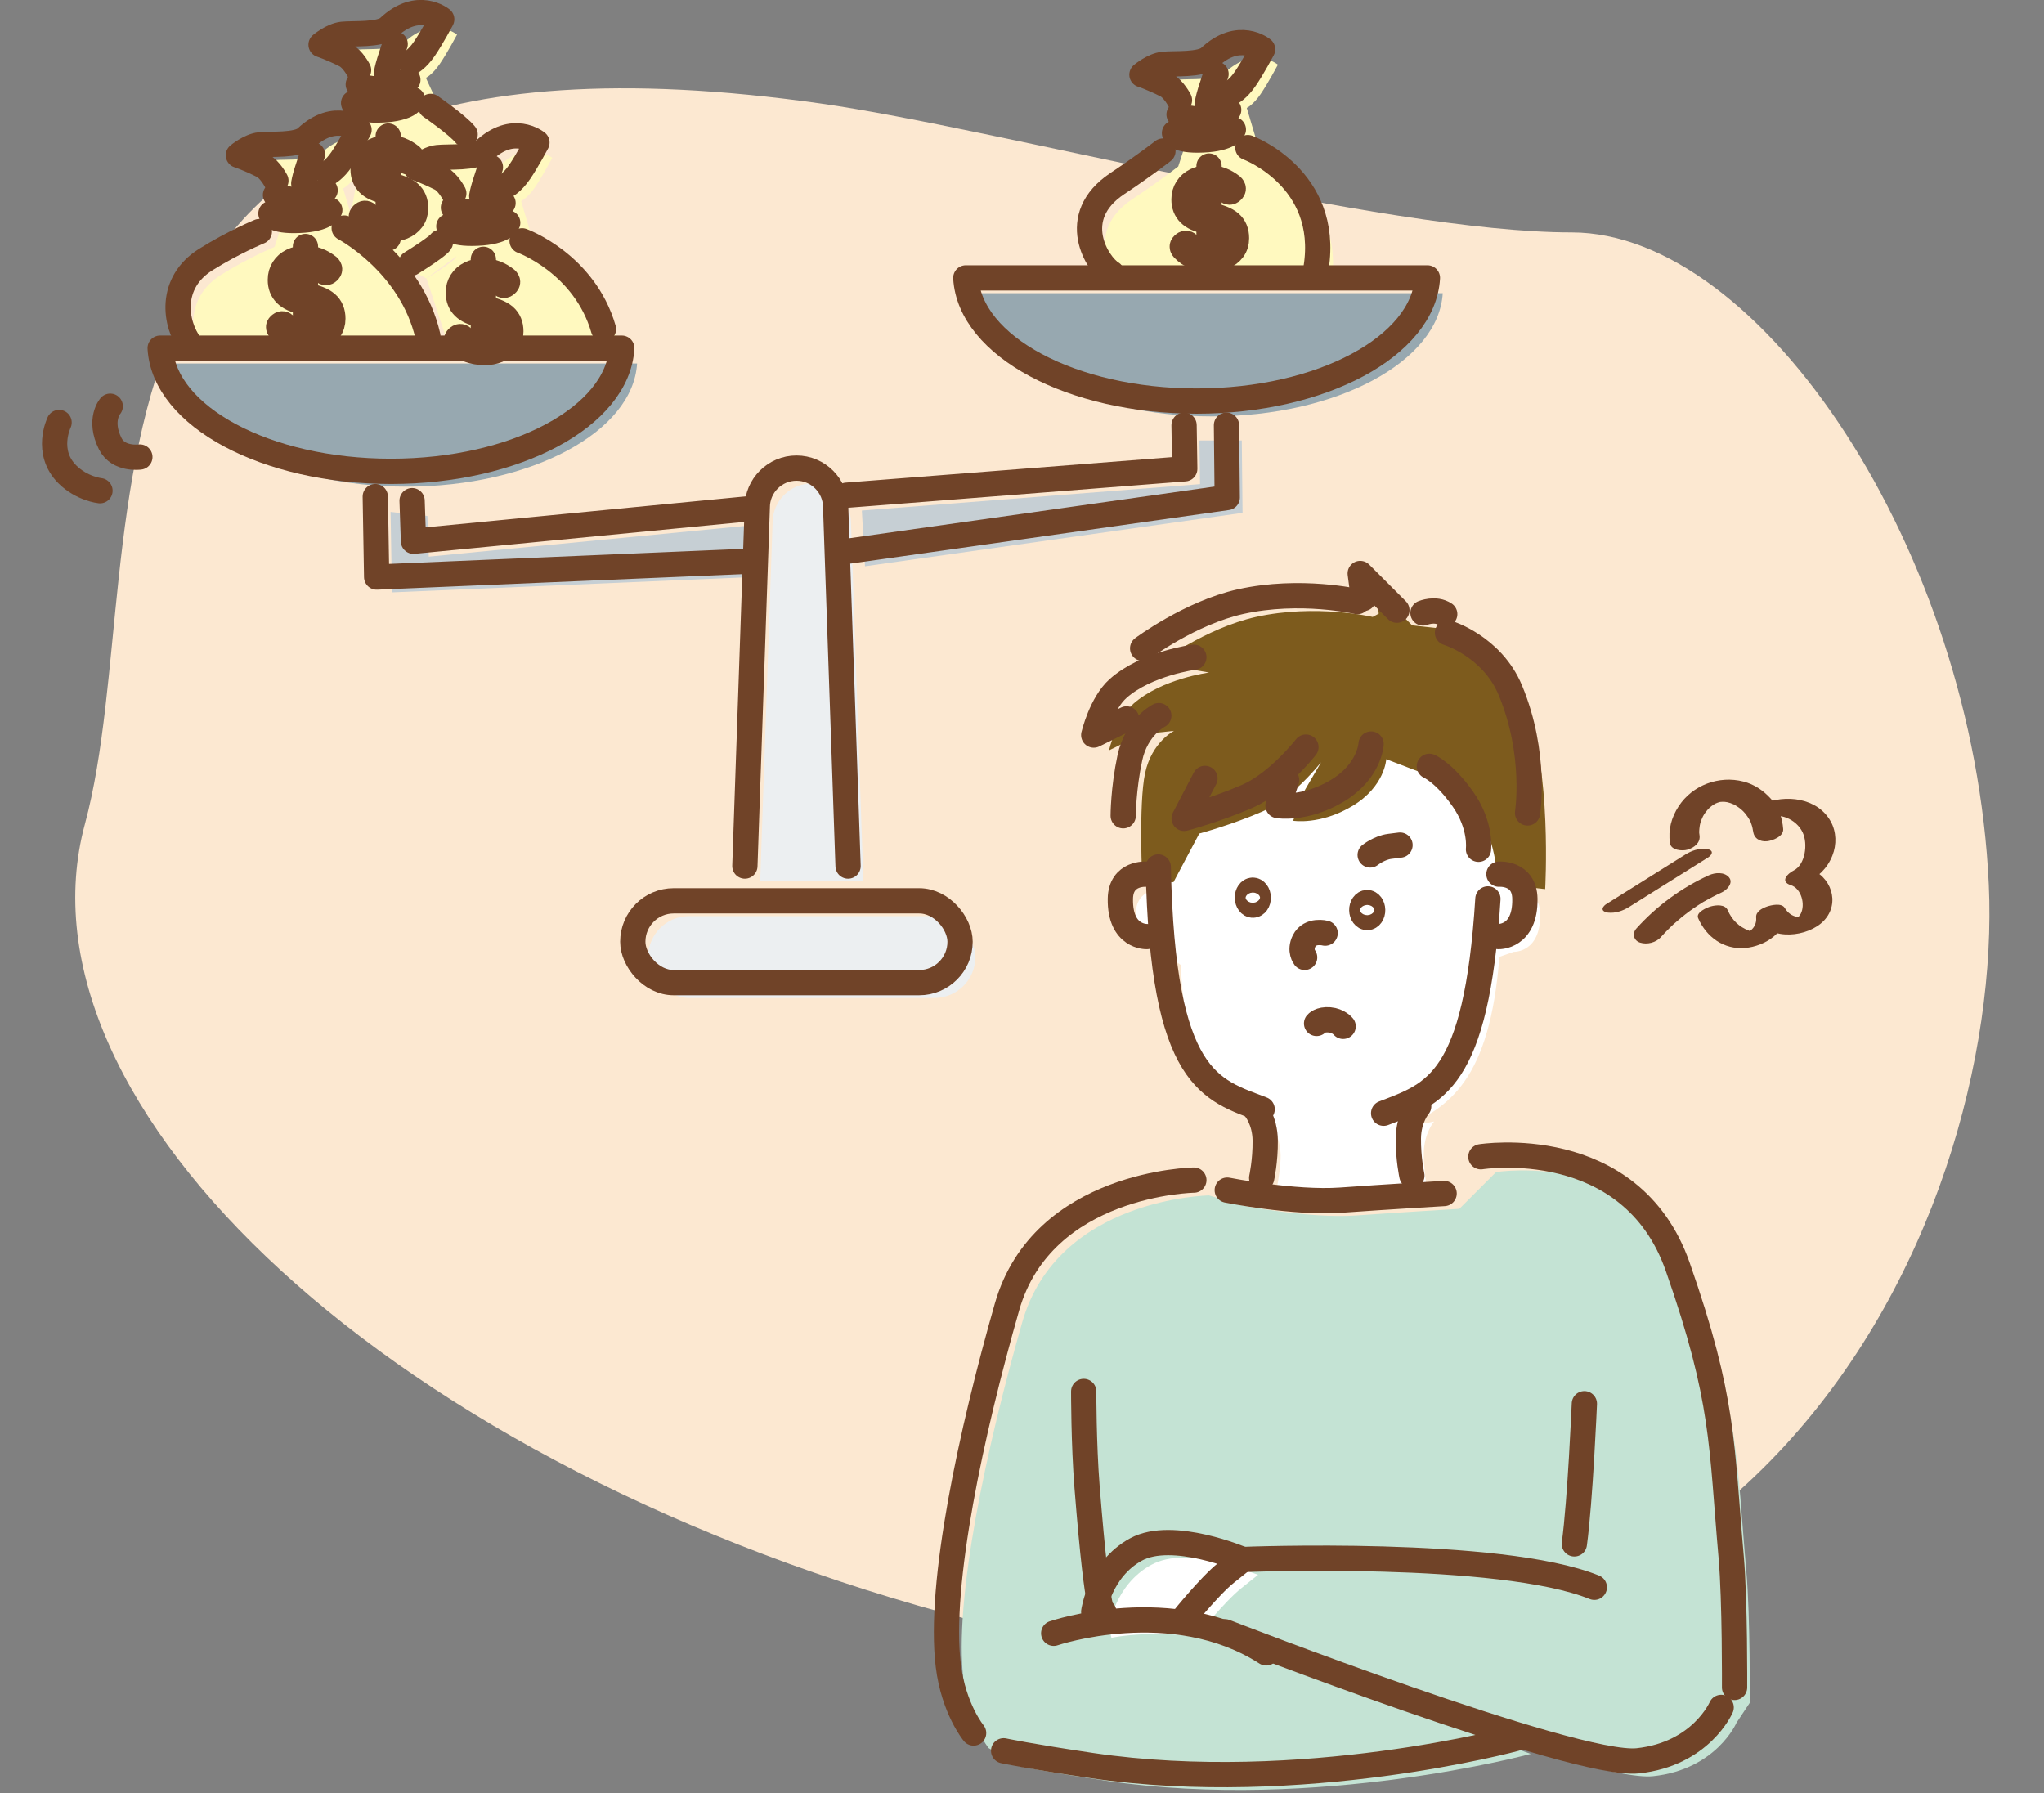 <?xml version="1.0" encoding="UTF-8"?><svg id="_レイヤー_2" xmlns="http://www.w3.org/2000/svg" viewBox="0 0 267 234.23"><rect x="0" y="0" width="267" height="234.23" fill="#808080" stroke="none"/><defs><style>.cls-1,.cls-2,.cls-3,.cls-4,.cls-5,.cls-6,.cls-7,.cls-8,.cls-9,.cls-10{stroke-width:0px;}.cls-1,.cls-11,.cls-12{fill:none;}.cls-2,.cls-13{fill:#704328;}.cls-3{fill:#c6cfd4;}.cls-13,.cls-11,.cls-12{stroke:#704328;stroke-width:3.3px;}.cls-13,.cls-12{stroke-linecap:round;stroke-linejoin:round;}.cls-4{fill:#c4e3d4;}.cls-5{fill:#7d5b1d;}.cls-6{fill:#fff9bf;}.cls-7{fill:#fce8d1;}.cls-11{stroke-miterlimit:10;}.cls-8{fill:#97a8b0;}.cls-9{fill:#eceff1;}.cls-10{fill:#fff;}</style></defs><g id="_内容"><path class="cls-7" d="M107.2,13.52c22.82,3.23,73.32,16.84,98.09,16.84s52.51,41.61,54.5,85.21c1.98,43.6-31.31,122.46-132.77,96.11C50.72,191.87,1.18,144.31,11.09,107.65,21,70.99,2.17-1.34,107.2,13.52Z"/><path class="cls-4" d="M129.17,228.38s-2.61-3.15-3.31-8.83c-1.31-10.68,3.02-30.55,7.67-46.83,4.65-16.28,24.41-16.57,24.41-16.57l4.36,1.31s8.72,1.74,14.82,1.31,13.51-.87,13.51-.87l4.8-4.8s19.59-3.12,25.72,14.39c6.1,17.44,5.67,23.11,6.98,37.93.5,5.7.44,17,.44,17l-1.74,2.62s-2.62,6.1-10.9,6.98c-8.28.87-53.91-16.86-53.91-16.86l37.93,13.95s-27.9,7.56-55.33,3.52c-8.24-1.21-11.52-1.93-11.52-1.93l-3.92-2.33Z"/><ellipse class="cls-11" cx="165.66" cy="119.25" rx=".71" ry=".98" transform="translate(-1.9 2.68) rotate(-.92)"/><ellipse class="cls-11" cx="180.6" cy="120.87" rx=".71" ry=".98" transform="translate(-1.92 2.93) rotate(-.92)"/><path class="cls-12" d="M175.1,123.89s-1.98-.52-2.75,1.02c-.63,1.27.07,2.15.07,2.15"/><path class="cls-12" d="M173.98,135.69s.43-.57,1.69-.47c1.19.1,1.78.85,1.78.85"/><path class="cls-12" d="M180.98,113.68s1.2-.95,2.55-1.12l1.35-.17"/><path class="cls-10" d="M195.86,125c-1.24,15.94-6.49,19.87-13.11,22.42l4.58-.92s-1.32,1.51-1.35,4.18.8,6.93.8,6.93l-20.56.08s1.08-4.05,1.06-6.73c-.03-2.67-1.35-4.18-1.35-4.18l.94.11c-6.62-2.55-11.96-4.31-12.62-20.83l-2.45-1.73s-3.53.13-3.45-4.93c.05-3.48,3.39-3.22,3.39-3.22l4.65-15.22,33.28-3.88,8.13,19.1s3.34-.26,3.39,3.22c.08,5.06-3.45,4.93-3.45,4.93l-1.89.66Z"/><path class="cls-10" d="M156.49,213.55s3.49-4.36,5.67-6.1l2.18-1.74-.94-.34s-8.22-3.58-13.02-.96c-4.8,2.62-5.52,8.14-5.52,8.14l.32,1.39s6.44-1.43,14.97.55l-3.66-.92Z"/><path class="cls-5" d="M179.31,80.59s-7.41-1.74-15.26,0c-6.6,1.47-12.79,6.1-12.79,6.1l6.68,1.16s-6.18.8-9.88,4.07c-2.22,1.96-3.2,6.1-3.2,6.1l4.29-2.11,4.21-.44s-2.91,1.45-3.78,5.52c-.87,4.07-.36,14.28-.36,14.28l4.07-.04,3.37-6.35s4.26-1.14,8.25-2.88c4-1.74,7.66-6.43,7.66-6.43l-2.52,4.32-1.13,3.32s3.53.6,7.76-1.94c4.23-2.54,4.4-6.1,4.4-6.1l7.61,2.91s1.94.82,4.38,4.28c2.44,3.46,2.6,9.12,2.6,9.12l6.17.66s.91-15.64-2.56-23.99c-2.4-5.77-8.21-7.51-8.21-7.51l-.36-2.43c-1.21-.82-2.84-.15-2.84-.15l-3.41-.37-4.8-4.8.44,3.27"/><path class="cls-8" d="M22.92,47.48c.53,8.94,13.82,16.09,30.15,16.09s29.62-7.16,30.15-16.09H22.92Z"/><path class="cls-6" d="M57.89,45.9c-2.19-9.51-10.93-14.11-10.93-14.11l-2.14-7.18s.83-.38,1.81-1.81c.98-1.43,2.26-3.84,2.26-3.84,0,0-3.09-2.56-6.94,1.06-1.11,1.05-4.67.75-6.03.9-1.36.15-2.79,1.36-2.79,1.36,0,0,1.21.38,3.17,1.36.97.48,1.73,1.96,1.73,1.96l-2.16,6.65s-3.39,1.39-7.01,3.66c-4.76,2.98-4.15,8.29-1.95,11.22l30.97-1.22Z"/><path class="cls-6" d="M61.28,27.26s-.77-1.48-1.73-1.96c-1.96-.98-3.17-1.36-3.17-1.36,0,0,1.43-1.21,2.79-1.36,1.36-.15,4.92.14,6.03-.9,3.84-3.62,6.94-1.06,6.94-1.06,0,0-1.28,2.41-2.26,3.84s-1.81,1.81-1.81,1.81l2.14,7.18s8.14,2.94,10.63,11.53l-21.87,1.26-3.26-9.86c3.62-2.26,3.84-2.74,3.84-2.74l1.74-6.39Z"/><path class="cls-6" d="M48.84,11.16s-.77-1.48-1.73-1.96c-1.96-.98-3.17-1.36-3.17-1.36,0,0,1.43-1.21,2.79-1.36s4.92.14,6.03-.9c3.84-3.62,6.94-1.06,6.94-1.06,0,0-1.28,2.41-2.26,3.84s-1.81,1.81-1.81,1.81l2.63,5.71s3.53,2.45,4.51,3.66l.16,11.5-7.23,5.33-10.39-5.55,3.54-19.68Z"/><path class="cls-8" d="M128.16,38.3c.53,8.94,13.82,16.09,30.15,16.09s29.62-7.16,30.15-16.09h-60.3Z"/><path class="cls-6" d="M173.92,36.96c1.83-11.7-8.92-15.68-8.92-15.68l-2.14-7.18s.83-.38,1.81-1.81c.98-1.43,2.26-3.84,2.26-3.84,0,0-3.09-2.56-6.94,1.06-1.11,1.05-4.67.75-6.03.9-1.36.15-2.79,1.36-2.79,1.36,0,0,1.21.38,3.17,1.36.97.48,1.73,1.96,1.73,1.96l-2.16,6.65s-2.41,1.89-5.96,4.25c-6.58,4.39-2.56,10.61-.73,11.7l26.7-.73Z"/><polygon class="cls-3" points="99.62 75.32 51.2 77.38 51.02 66.87 55.83 67.4 56.01 72.71 100.11 68.43 99.62 75.32"/><polygon class="cls-3" points="156.67 57.54 156.76 63.24 112.58 66.69 112.99 73.97 162.31 66.99 162.21 57.54 156.67 57.54"/><path class="cls-9" d="M99.3,115.13l1.62-46.86c0-2.82,2.3-5.12,5.12-5.12h0c2.82,0,5.12,2.3,5.12,5.12l1.62,46.86h-13.48Z"/><rect class="cls-9" x="84.66" y="119.67" width="42.75" height="10.69" rx="5.34" ry="5.34"/><path class="cls-2" d="M212.79,118.48c3.46-2.17,6.93-4.34,10.39-6.51.18-.12.49-.43.42-.69s-.49-.37-.71-.39c-.96-.1-1.93.23-2.73.73-3.46,2.17-6.93,4.34-10.39,6.51-.18.12-.49.43-.42.69s.49.37.71.39c.96.1,1.93-.23,2.73-.73h0Z"/><path class="cls-2" d="M216.98,122.38c.3-.33.6-.65.91-.96.16-.16.31-.31.47-.46.07-.07.14-.14.21-.2.12-.11.23-.21.04-.04.66-.59,1.34-1.15,2.05-1.67.34-.25.68-.49,1.03-.72.18-.12.37-.24.56-.36.1-.07.21-.13.31-.19.23-.15-.29.16-.05.03.79-.45,1.59-.87,2.42-1.25.65-.3,1.54-1.23.92-1.96s-1.82-.63-2.62-.27c-3.6,1.64-6.84,4.02-9.48,6.96-.58.65-.35,1.58.49,1.84.93.29,2.07,0,2.73-.73h0Z"/><path class="cls-2" d="M222,109.09c-.02-.1-.03-.2-.04-.3,0,.11.01.11,0,.01,0-.17,0-.35.02-.52.03-.3.07-.59.15-.88-.07.26.08-.21.1-.26.06-.16.14-.32.21-.48.07-.13.14-.27.22-.39-.17.29.09-.12.11-.14.09-.12.18-.24.28-.35.04-.04.41-.42.25-.27s.25-.2.29-.23c.12-.09.24-.18.37-.26-.38.26,0,.01.09-.04.06-.03.6-.24.3-.14s.27-.06.32-.08c.39-.12-.38.02.06-.01.15-.01.3-.02.46-.03-.44.03,0,0,.11.02.05,0,.58.09.37.05s.3.09.36.11c.14.05.28.11.42.17.34.14-.12-.1.17.08.31.19.6.38.87.62.04.03.34.33.16.14.11.11.21.22.31.34.23.28.42.57.6.88.07.12.16.32.25.62.05.14.09.29.12.44.01.05.09.58.08.37.07.94.88,1.42,1.8,1.33.71-.07,2.19-.62,2.12-1.59-.11-1.47-.59-2.83-1.59-3.94s-2.2-1.91-3.6-2.27c-3.17-.82-6.65.45-8.46,3.22-.96,1.47-1.39,3.09-1.14,4.83.14.94,1.6,1.06,2.3.85.87-.26,1.71-.9,1.56-1.89h0Z"/><path class="cls-2" d="M231.73,106.72c.23-.09.26-.11.09-.06.24-.06.27-.07.1-.04.31-.06.07-.04.36-.03.36,0,.73.09,1.09.23.9.35,1.7,1.05,2.11,1.93.7,1.5.33,4.2-1.16,4.95-.88.44-1.82,1.47-.4,1.92s1.92,2.58,1.3,3.75c-.06.12-.17.22-.23.33-.23.38-.02.07,0,.05-.22.09-.23.1-.04.02.18-.02.19-.03.05,0,0,.01-.15.02-.15.02-.78-.12-1.32-.54-1.73-1.21s-1.8-.34-2.31-.16c-.62.22-1.49.66-1.41,1.44.05.54-.12,1.07-.49,1.47-.14.15-.29.3-.47.33.21-.03.12-.06,0-.11-1.29-.48-2.2-1.38-2.76-2.66-.34-.79-1.52-.68-2.2-.49-.47.13-1.99.76-1.66,1.53,1.08,2.48,3.36,4.13,6.13,3.9,2.58-.21,5.61-2.1,5.32-5.01l-3.72,1.29c1.75,2.86,6.65,2.31,8.7.15,2.2-2.32.91-5.89-1.97-6.8l-.4,1.92c1.59-.8,2.82-1.94,3.48-3.62.57-1.43.53-3.11-.22-4.46-1.72-3.11-5.96-3.6-8.96-2.24-.55.25-1.55.9-1.02,1.61.51.66,1.97.34,2.57.07h0Z"/><path class="cls-12" d="M164.87,144.9c-6.62-2.55-13.02-3.64-13.57-31.65"/><path class="cls-12" d="M180.74,145.42c6.62-2.55,12.12-4.03,13.62-28"/><ellipse class="cls-11" cx="163.66" cy="117.25" rx=".71" ry=".98" transform="translate(-1.87 2.65) rotate(-.92)"/><ellipse class="cls-11" cx="178.6" cy="118.87" rx=".71" ry=".98" transform="translate(-1.89 2.89) rotate(-.92)"/><path class="cls-12" d="M173.1,121.89s-1.98-.52-2.75,1.02c-.63,1.27.07,2.15.07,2.15"/><path class="cls-12" d="M171.98,133.69s.43-.57,1.69-.47c1.19.1,1.78.85,1.78.85"/><path class="cls-12" d="M195.8,114.19s3.34-.26,3.39,3.22c.08,5.06-3.45,4.93-3.45,4.93"/><path class="cls-12" d="M149.74,114.19s-3.34-.26-3.39,3.22c-.08,5.06,3.45,4.93,3.45,4.93"/><path class="cls-12" d="M178.98,111.68s1.2-.95,2.55-1.12l1.35-.17"/><path class="cls-12" d="M170.59,97.59s-3.66,4.69-7.66,6.43c-4,1.74-8.25,2.88-8.25,2.88l2.72-5.22"/><polyline class="cls-12" points="182.47 79.71 177.68 74.91 178.11 78.18"/><path class="cls-12" d="M177.31,78.59s-7.41-1.74-15.26,0c-6.6,1.47-12.79,6.1-12.79,6.1"/><path class="cls-12" d="M185.88,80.07s1.63-.67,2.84.15"/><path class="cls-12" d="M189.08,82.65s5.81,1.74,8.21,7.51c3.47,8.35,2.25,16.03,2.25,16.03"/><path class="cls-12" d="M155.95,85.85s-6.18.8-9.88,4.07c-2.22,1.96-3.2,6.1-3.2,6.1l4.29-2.11"/><path class="cls-12" d="M186.71,100.1s1.94.82,4.38,4.28c2.44,3.46,2.04,6.56,2.04,6.56"/><path class="cls-12" d="M179.1,97.19s-.17,3.55-4.4,6.1c-4.23,2.54-7.76,1.94-7.76,1.94l1.13-3.32"/><path class="cls-12" d="M185.32,144.5s-1.32,1.51-1.35,4.18c-.03,2.67.46,4.89.46,4.89"/><path class="cls-12" d="M163.92,144.79s1.32,1.51,1.35,4.18c.03,2.67-.46,4.89-.46,4.89"/><path class="cls-12" d="M193.44,151.1s19.59-3.12,25.72,14.39c6.1,17.44,5.67,23.11,6.98,37.93.5,5.7.44,17,.44,17"/><path class="cls-12" d="M206.96,183.36s-.54,12.68-1.31,18.31"/><path class="cls-12" d="M224.83,223.03s-2.62,6.1-10.9,6.98c-8.28.87-53.91-16.86-53.91-16.86"/><path class="cls-12" d="M208.26,207.34c-12.35-5-45.92-3.63-45.92-3.63"/><path class="cls-12" d="M155.95,154.15s-19.76.29-24.41,16.57c-4.65,16.28-8.97,36.15-7.67,46.83.7,5.68,3.31,8.83,3.31,8.83"/><path class="cls-12" d="M141.56,181.76s-.01,6.83.44,12.5c1.46,18.44,2.18,16.28,2.18,16.28"/><path class="cls-12" d="M131.1,228.7s3.28.71,11.52,1.93c27.43,4.03,55.33-3.52,55.33-3.52"/><path class="cls-12" d="M137.64,213.35s15.55-5.29,27.76,2.56"/><path class="cls-12" d="M154.49,211.55s3.49-4.36,5.67-6.1l2.18-1.74"/><path class="cls-12" d="M142.87,210.54s.73-5.52,5.52-8.14c4.8-2.62,13.95,1.31,13.95,1.31"/><path class="cls-12" d="M160.31,155.46s8.72,1.74,14.82,1.31c6.1-.44,13.51-.87,13.51-.87"/><path class="cls-12" d="M151.37,93.48s-2.91,1.45-3.78,5.52c-.87,4.07-.87,7.56-.87,7.56"/><path class="cls-12" d="M20.92,45.48c.53,8.94,13.82,16.09,30.15,16.09s29.62-7.16,30.15-16.09H20.92Z"/><path class="cls-12" d="M55.89,43.9c-2.19-9.51-10.93-14.11-10.93-14.11"/><path class="cls-12" d="M33.88,30.25s-3.39,1.39-7.01,3.66c-4.76,2.98-4.15,8.29-1.95,11.22"/><path class="cls-13" d="M40,44.37c-.69,0-1.33-.11-1.92-.32-.59-.21-1.1-.56-1.54-1.02-.22-.24-.19-.45.07-.63.21-.17.43-.13.64.1.7.67,1.62,1.01,2.77,1.01.46,0,.88-.07,1.27-.2.39-.14.7-.35.93-.63.23-.28.35-.63.35-1.05,0-.37-.08-.69-.23-.97-.15-.27-.45-.51-.89-.72-.44-.21-1.09-.39-1.96-.54-1.91-.36-2.87-1.31-2.87-2.84,0-.56.14-1.05.41-1.47.27-.42.65-.76,1.14-1,.49-.24,1.05-.36,1.7-.36.59,0,1.12.1,1.62.29.49.19.95.46,1.38.8.24.22.25.44.01.64-.2.2-.41.19-.66-.01-.36-.27-.73-.48-1.11-.61s-.8-.2-1.26-.2c-.66,0-1.21.16-1.65.49-.43.33-.65.8-.65,1.41,0,.54.17.97.52,1.3.35.33.97.58,1.88.75,1.26.22,2.16.58,2.71,1.05.55.48.82,1.14.82,1.98,0,.58-.15,1.07-.46,1.49s-.72.73-1.25.95c-.53.22-1.12.33-1.77.33Z"/><line class="cls-12" x1="39.9" y1="32.2" x2="39.9" y2="44.37"/><path class="cls-12" d="M35.39,27.89s.08,1.06,3.69.9c3.62-.15,4-1.36,4-1.36"/><path class="cls-12" d="M35.99,25.46s1.04.76,3.24.53c2.33-.25,2.76-.91,3.24-1.13"/><path class="cls-12" d="M36.04,23.6s-.77-1.48-1.73-1.96c-1.96-.98-3.17-1.36-3.17-1.36,0,0,1.43-1.21,2.79-1.36,1.36-.15,4.92.14,6.03-.9,3.84-3.62,6.94-1.06,6.94-1.06,0,0-1.28,2.41-2.26,3.84-.98,1.43-1.81,1.81-1.81,1.81"/><path class="cls-12" d="M40.81,20.18s-.45,1.28-.75,2.26c-.3.98-.38,1.51-.38,1.51"/><path class="cls-12" d="M78.83,42.99c-2.49-8.59-10.63-11.53-10.63-11.53"/><path class="cls-12" d="M60.76,17.56c-.98-1.22-4.51-3.66-4.51-3.66"/><path class="cls-12" d="M57.53,31.65s-.22.48-3.84,2.74"/><path class="cls-13" d="M63.25,46.04c-.69,0-1.33-.11-1.92-.32-.59-.21-1.1-.56-1.54-1.02-.22-.24-.19-.45.07-.63.21-.17.43-.13.64.1.7.67,1.62,1.01,2.77,1.01.46,0,.88-.07,1.27-.2.39-.14.7-.35.93-.63.23-.28.35-.63.35-1.05,0-.37-.08-.69-.23-.97-.15-.27-.45-.51-.89-.72-.44-.21-1.09-.39-1.96-.54-1.91-.36-2.87-1.31-2.87-2.84,0-.56.14-1.05.41-1.47.27-.42.65-.76,1.14-1,.49-.24,1.05-.36,1.7-.36.59,0,1.12.1,1.62.29.49.19.95.46,1.38.8.24.22.25.44.01.64-.2.2-.41.19-.66-.01-.36-.27-.73-.48-1.11-.61s-.8-.2-1.26-.2c-.66,0-1.21.16-1.65.49-.43.33-.65.8-.65,1.41,0,.54.17.97.52,1.3.35.33.97.58,1.88.75,1.26.22,2.16.58,2.71,1.05.55.48.82,1.14.82,1.98,0,.58-.15,1.07-.46,1.49-.31.41-.72.73-1.25.95-.53.22-1.12.33-1.77.33Z"/><line class="cls-12" x1="63.14" y1="33.87" x2="63.14" y2="44.08"/><path class="cls-12" d="M58.63,29.56s.08,1.06,3.69.9c3.62-.15,4-1.36,4-1.36"/><path class="cls-12" d="M59.23,27.12s1.04.76,3.24.53c2.33-.25,2.76-.91,3.24-1.13"/><path class="cls-12" d="M59.28,25.26s-.77-1.48-1.73-1.96c-1.96-.98-3.17-1.36-3.17-1.36,0,0,1.43-1.21,2.79-1.36s4.92.14,6.03-.9c3.84-3.62,6.94-1.06,6.94-1.06,0,0-1.28,2.41-2.26,3.84s-1.81,1.81-1.81,1.81"/><path class="cls-12" d="M64.06,21.84s-.45,1.28-.75,2.26c-.3.98-.38,1.51-.38,1.51"/><path class="cls-13" d="M50.81,29.94c-.69,0-1.33-.11-1.92-.32-.59-.21-1.1-.56-1.54-1.02-.22-.24-.19-.45.07-.63.21-.17.43-.13.64.1.7.67,1.62,1.01,2.77,1.01.46,0,.88-.07,1.27-.2.39-.14.7-.35.93-.63.23-.28.35-.63.35-1.05,0-.37-.08-.69-.23-.97-.15-.27-.45-.51-.89-.72-.44-.21-1.09-.39-1.96-.54-1.91-.36-2.87-1.31-2.87-2.84,0-.56.14-1.05.41-1.47.27-.42.65-.76,1.14-1,.49-.24,1.05-.36,1.7-.36.59,0,1.12.1,1.62.29.49.19.95.46,1.38.8.24.22.25.44.01.64-.2.2-.41.19-.66-.01-.36-.27-.73-.48-1.11-.61-.38-.14-.8-.2-1.26-.2-.66,0-1.21.16-1.65.49-.43.33-.65.8-.65,1.41,0,.54.17.97.52,1.3.35.33.97.58,1.88.75,1.26.22,2.16.58,2.71,1.05.55.48.82,1.14.82,1.98,0,.58-.15,1.07-.46,1.49s-.72.73-1.25.95c-.53.22-1.12.33-1.77.33Z"/><line class="cls-12" x1="50.71" y1="17.77" x2="50.71" y2="31.11"/><path class="cls-12" d="M46.19,13.46s.08,1.06,3.69.9c3.62-.15,4-1.36,4-1.36"/><path class="cls-12" d="M46.8,11.03s1.04.76,3.24.53c2.33-.25,2.76-.91,3.24-1.13"/><path class="cls-12" d="M46.84,9.16s-.77-1.48-1.73-1.96c-1.96-.98-3.17-1.36-3.17-1.36,0,0,1.43-1.21,2.79-1.36s4.92.14,6.03-.9c3.84-3.62,6.94-1.06,6.94-1.06,0,0-1.28,2.41-2.26,3.84s-1.81,1.81-1.81,1.81"/><path class="cls-12" d="M51.62,5.75s-.45,1.28-.75,2.26c-.3.98-.38,1.51-.38,1.51"/><path class="cls-12" d="M126.16,36.3c.53,8.94,13.82,16.09,30.15,16.09s29.62-7.16,30.15-16.09h-60.3Z"/><path class="cls-12" d="M171.92,34.96c1.83-11.7-8.92-15.68-8.92-15.68"/><path class="cls-12" d="M151.91,19.73s-2.41,1.89-5.96,4.25c-6.58,4.39-2.56,10.61-.73,11.7"/><path class="cls-13" d="M158.04,33.86c-.69,0-1.33-.11-1.92-.32-.59-.21-1.1-.56-1.54-1.02-.22-.24-.19-.45.07-.63.21-.17.43-.13.64.1.7.67,1.62,1.01,2.77,1.01.46,0,.88-.07,1.27-.2.39-.14.7-.35.93-.63.23-.28.35-.63.35-1.05,0-.37-.08-.69-.23-.97-.15-.27-.45-.51-.89-.72-.44-.21-1.09-.39-1.96-.54-1.91-.36-2.87-1.31-2.87-2.84,0-.56.14-1.05.41-1.47.27-.42.65-.76,1.14-1,.49-.24,1.05-.36,1.7-.36.59,0,1.12.1,1.62.29.49.19.95.46,1.38.8.24.22.25.44.01.64-.2.2-.41.19-.66-.01-.36-.27-.73-.48-1.11-.61s-.8-.2-1.26-.2c-.66,0-1.21.16-1.65.49-.43.33-.65.8-.65,1.41,0,.54.17.97.52,1.3.35.33.97.58,1.88.75,1.26.22,2.16.58,2.71,1.05.55.48.82,1.14.82,1.98,0,.58-.15,1.07-.46,1.49-.31.41-.72.73-1.25.95-.53.22-1.12.33-1.77.33Z"/><line class="cls-12" x1="157.93" y1="21.69" x2="157.93" y2="35.03"/><path class="cls-12" d="M153.42,17.38s.08,1.06,3.69.9c3.62-.15,4-1.36,4-1.36"/><path class="cls-12" d="M154.02,14.95s1.04.76,3.24.53c2.33-.25,2.76-.91,3.24-1.13"/><path class="cls-12" d="M154.07,13.08s-.77-1.48-1.73-1.96c-1.96-.98-3.17-1.36-3.17-1.36,0,0,1.43-1.21,2.79-1.36,1.36-.15,4.92.14,6.03-.9,3.84-3.62,6.94-1.06,6.94-1.06,0,0-1.28,2.41-2.26,3.84-.98,1.43-1.81,1.81-1.81,1.81"/><path class="cls-12" d="M158.85,9.67s-.45,1.28-.75,2.26-.38,1.51-.38,1.51"/><polyline class="cls-12" points="97.62 73.32 49.2 75.38 49.02 64.87"/><polyline class="cls-12" points="53.83 65.4 54.01 70.7 98.11 66.43"/><polyline class="cls-12" points="110.99 71.97 160.31 64.99 160.21 55.54"/><polyline class="cls-12" points="154.67 55.54 154.76 61.24 110.58 64.69"/><path class="cls-12" d="M97.3,113.13l1.62-46.86c0-2.82,2.3-5.12,5.12-5.12h0c2.82,0,5.12,2.3,5.12,5.12l1.62,46.86"/><path class="cls-12" d="M14.4,53.06s-1.56,1.78,0,4.9c1.07,2.14,3.87,1.74,3.87,1.74"/><path class="cls-12" d="M7.72,55.19s-1.87,3.83,1.07,6.77c1.89,1.89,4.27,2.14,4.27,2.14"/><rect class="cls-12" x="82.66" y="117.67" width="42.75" height="10.69" rx="5.34" ry="5.34"/><rect class="cls-1" y="1.23" width="267" height="233"/></g></svg>